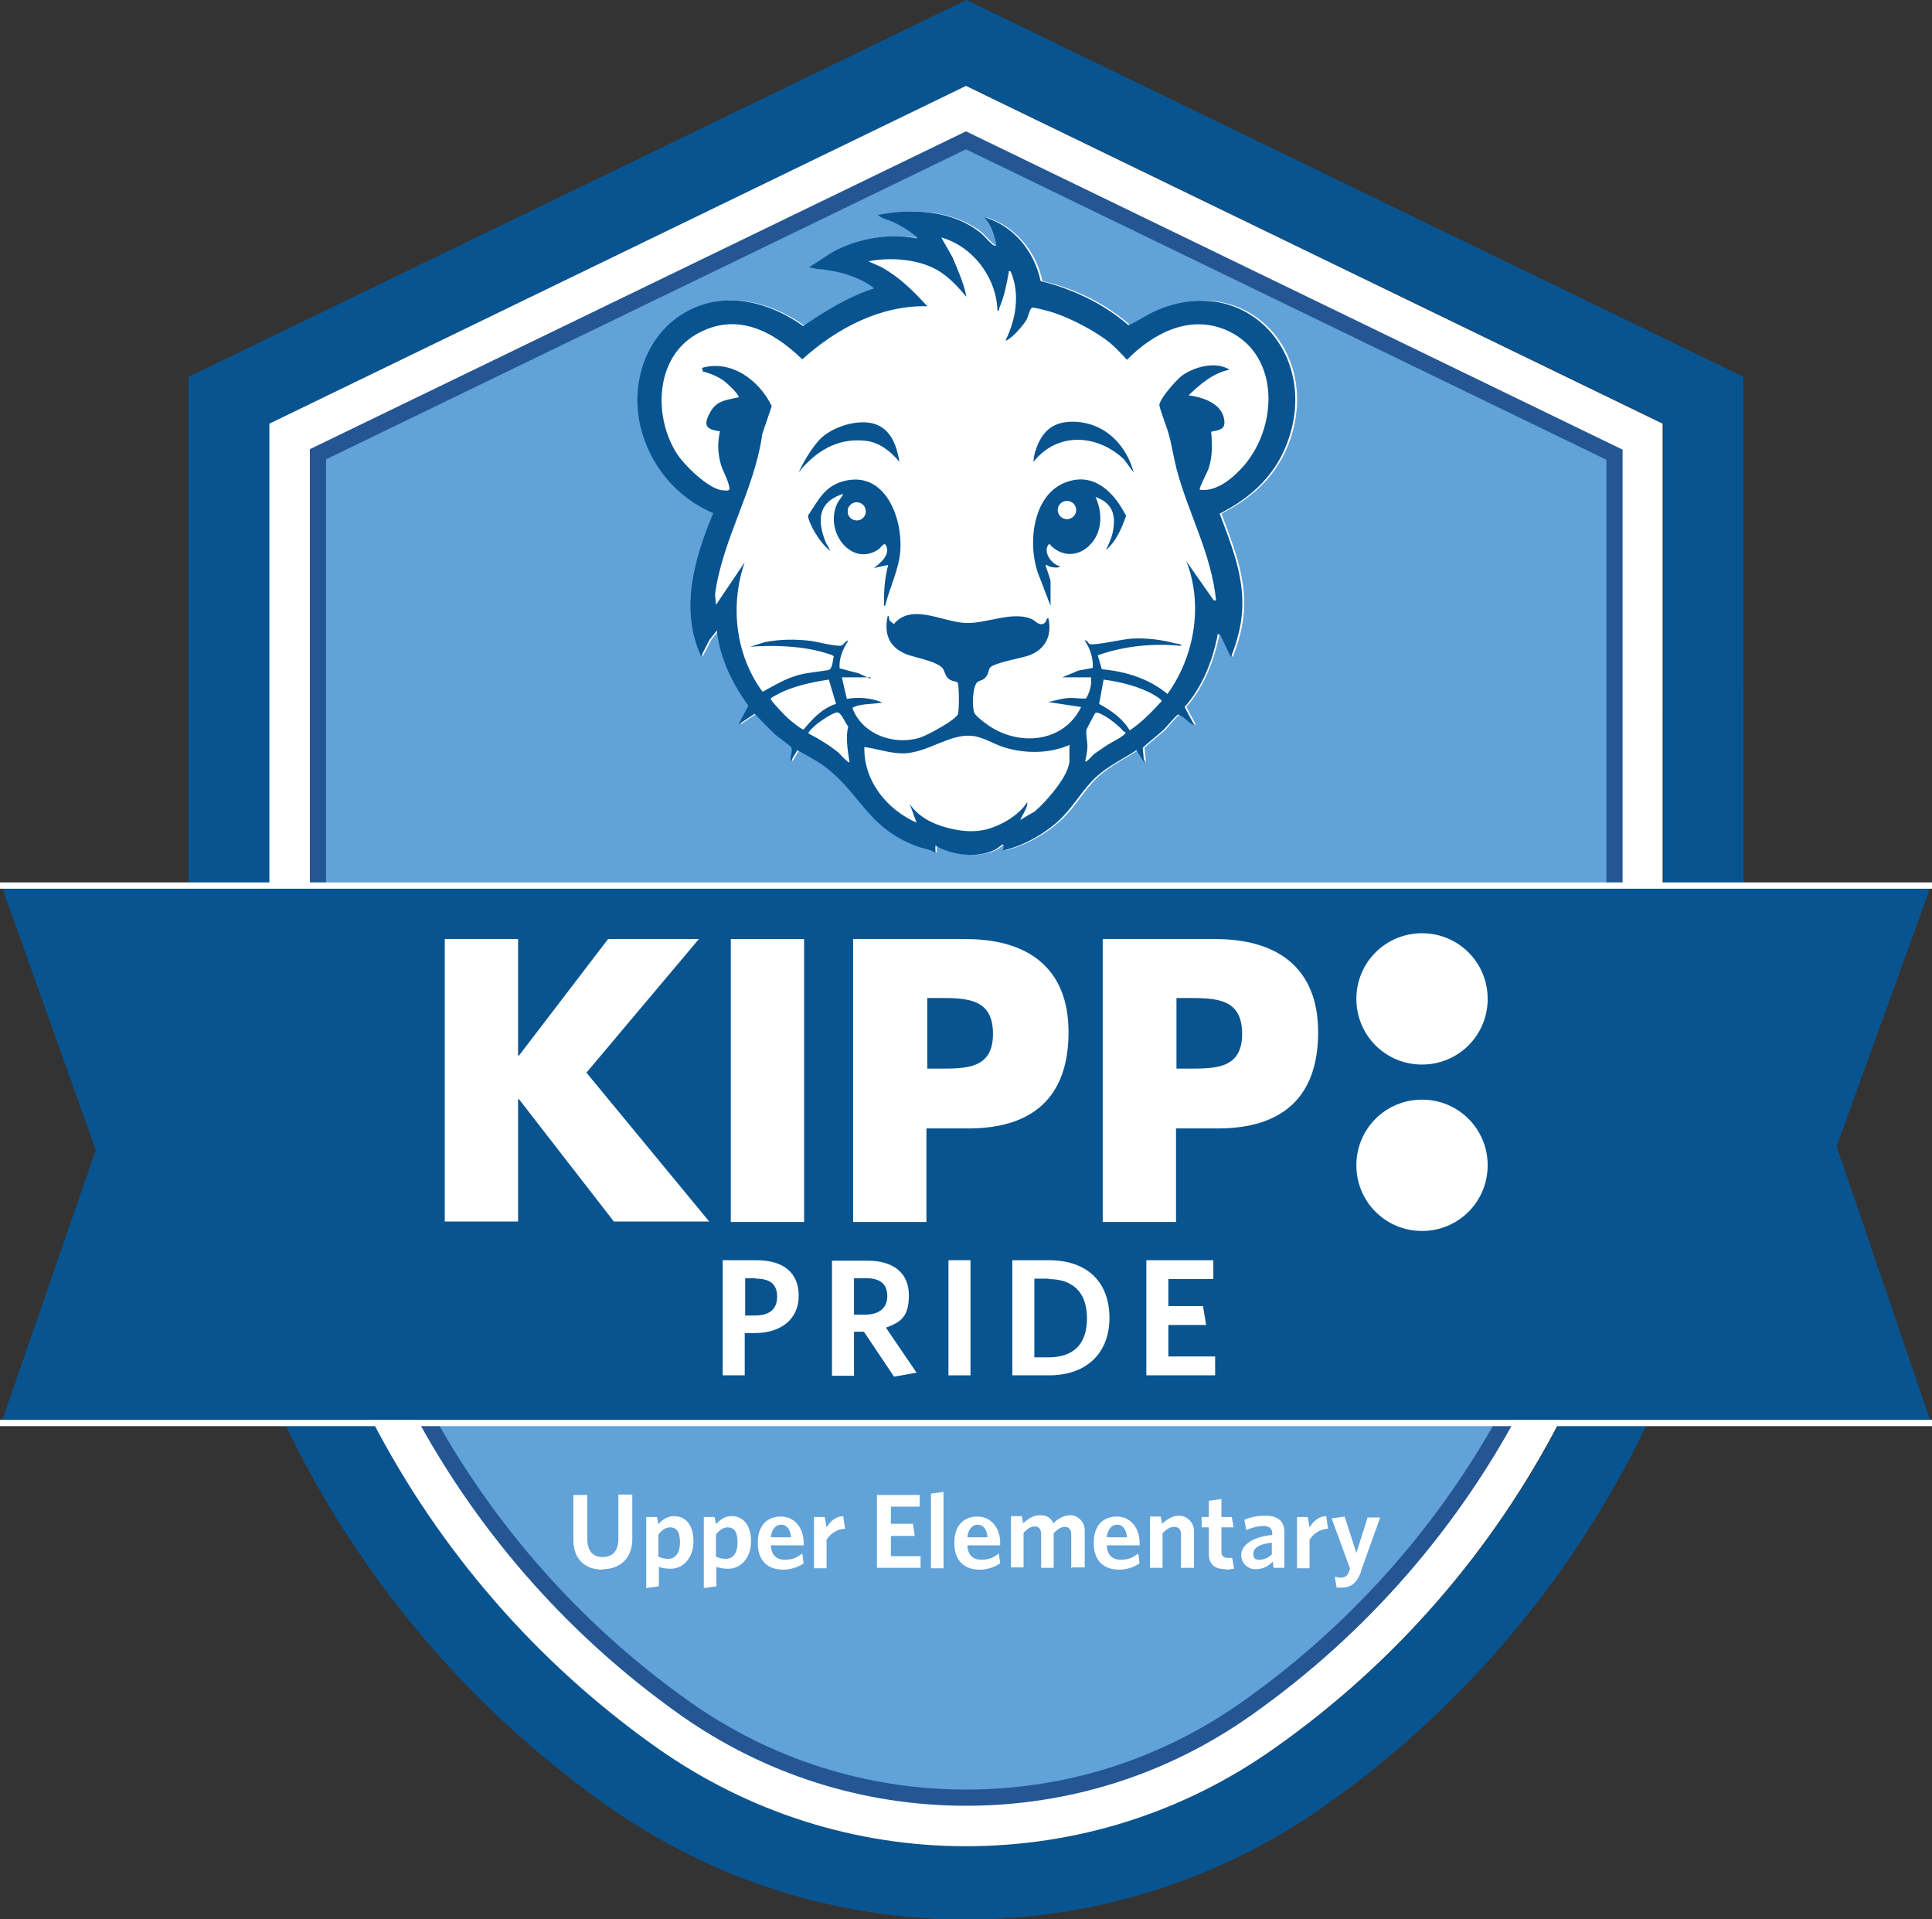 <?xml version="1.0" encoding="UTF-8"?>
<svg id="Layer_1" xmlns="http://www.w3.org/2000/svg" version="1.1" viewBox="0 0 429.6 426.7">
  <rect x="0" y="0" width="429.6" height="426.7" fill="#333333" stroke="none"/>
  <!-- Generator: Adobe Illustrator 29.2.1, SVG Export Plug-In . SVG Version: 2.1.0 Build 116)  -->
  <defs>
    <style>
      .st0 {
        fill: #085490;
      }

      .st1 {
        isolation: isolate;
      }

      .st2 {
        fill: #61a2d8;
        stroke: #255694;
        stroke-width: 3.6px;
      }

      .st2, .st3 {
        stroke-miterlimit: 10;
      }

      .st4 {
        fill: #fff;
      }

      .st3 {
        fill: none;
        stroke: #fff;
        stroke-width: 1.4px;
      }
    </style>
  </defs>
  <path class="st0" d="M214.9,0L41.9,83.8v138.1c0,25.7,4.5,50.7,12.9,74.2,15.1,42,42.8,79,80.2,105.4,12,8.4,24.9,14.8,38.4,19,13.5,4.2,27.4,6.3,41.4,6.3,27.9,0,55.9-8.4,79.8-25.3h0c37.4-26.4,65.1-63.4,80.2-105.4,8.4-23.5,12.9-48.6,12.9-74.2V83.8L214.9,0ZM369.8,222.2c0,22.4-3.7,44.4-10.7,65.2-13.6,40.4-39.9,76.1-75.6,101.3-20.2,14.2-43.9,21.8-68.6,21.8s-48.4-7.5-68.6-21.8c-35.7-25.2-61.9-60.9-75.6-101.3-7-20.8-10.7-42.8-10.7-65.2v-128L214.9,19.1l155,75.1v128h0Z"/>
  <path class="st4" d="M59.9,94.2v128c0,66.1,32.3,128.4,86.3,166.5,20.2,14.2,43.9,21.8,68.6,21.8s48.4-7.5,68.6-21.8c54.1-38.1,86.3-100.4,86.3-166.5V94.2L214.8,19.1,59.9,94.2Z"/>
  <path class="st2" d="M70.7,101v121.2c0,62.6,30.6,121.6,81.7,157.7,18.3,12.9,39.9,19.8,62.4,19.8s44-6.8,62.4-19.8c51.2-36.1,81.8-95,81.8-157.6v-121.2L214.8,31.2,70.7,101Z"/>
  <g class="st1">
    <g class="st1">
      <path class="st4" d="M134,349c-3.9,0-6.5-2.3-6.5-6.6v-10h3.1v9.8c0,2.5,1.1,4,3.4,4s3.5-1.5,3.5-4v-9.9h3.1v9.9c0,4.3-2.7,6.7-6.6,6.7Z"/>
      <path class="st4" d="M149.1,348.8c-1.1,0-2-.2-2.6-.4v4.3l-2.8.4v-15.8h2.4l.3,1.6c.8-.9,1.9-1.8,3.5-1.8,2.4,0,4.3,1.8,4.3,5.6s-2.4,6.1-5,6.1ZM149,339.6c-1,0-1.8.6-2.6,1.6v4.9c.7.3,1.2.5,2.2.5,1.5,0,2.6-1.2,2.6-3.7s-.9-3.3-2.2-3.3Z"/>
      <path class="st4" d="M161.9,348.8c-1.1,0-2-.2-2.6-.4v4.3l-2.8.4v-15.8h2.4l.3,1.6c.8-.9,1.9-1.8,3.5-1.8,2.4,0,4.3,1.8,4.3,5.6s-2.4,6.1-5,6.1ZM161.8,339.6c-1,0-1.8.6-2.6,1.6v4.9c.7.3,1.2.5,2.2.5,1.5,0,2.6-1.2,2.6-3.7s-.9-3.3-2.2-3.3Z"/>
      <path class="st4" d="M178.7,343.6h-7.3c.1,2.2,1.3,3.2,3.1,3.2s2.7-.5,3.9-1.4l.3,2.2c-1.2.8-2.7,1.4-4.6,1.4-3.2,0-5.6-1.8-5.6-5.9s2.2-5.9,5.2-5.9,5,2.6,5,5.8,0,.5,0,.7ZM173.7,339c-1.1,0-2.1.9-2.3,2.8h4.5c-.2-1.8-.9-2.8-2.3-2.8Z"/>
      <path class="st4" d="M183.8,342.2v6.5h-2.8v-11.4h2.4l.4,2.3c.8-1.3,1.9-2.4,3.7-2.5l.4,2.8c-1.8.1-3.2,1.1-4,2.3Z"/>
      <path class="st4" d="M195,348.7v-16.3h9.5v2.6h-6.4v3.8h4.9l.4,2.7h-5.3v4.5h6.6v2.6h-9.7Z"/>
      <path class="st4" d="M207,348.7v-16.6l2.8-.4v17h-2.8Z"/>
      <path class="st4" d="M222.4,343.6h-7.3c.1,2.2,1.3,3.2,3.1,3.2s2.7-.5,3.9-1.4l.3,2.2c-1.2.8-2.7,1.4-4.6,1.4-3.2,0-5.6-1.8-5.6-5.9s2.2-5.9,5.2-5.9,5,2.6,5,5.8,0,.5,0,.7ZM217.4,339c-1.1,0-2.1.9-2.3,2.8h4.5c-.2-1.8-.9-2.8-2.3-2.8Z"/>
      <path class="st4" d="M238.2,348.7v-7.5c0-1-.4-1.7-1.4-1.7s-1.7.6-2.5,1.4v7.7h-2.8v-7.5c0-1-.4-1.7-1.4-1.7s-1.7.6-2.5,1.4v7.7h-2.8v-11.4h2.4l.3,1.6c1.1-1,2.2-1.8,3.8-1.8s2.5.7,2.9,1.8c1-1,2.3-1.8,3.8-1.8s3.2,1.3,3.2,3.4v8.2h-2.8Z"/>
      <path class="st4" d="M253.4,343.6h-7.3c.1,2.2,1.3,3.2,3.1,3.2s2.7-.5,3.9-1.4l.3,2.2c-1.2.8-2.7,1.4-4.6,1.4-3.2,0-5.6-1.8-5.6-5.9s2.2-5.9,5.2-5.9,5,2.6,5,5.8,0,.5,0,.7ZM248.4,339c-1.1,0-2.1.9-2.3,2.8h4.5c-.2-1.8-.9-2.8-2.3-2.8Z"/>
      <path class="st4" d="M262.6,348.7v-7.5c0-1-.4-1.7-1.5-1.7s-1.8.6-2.6,1.4v7.7h-2.8v-11.4h2.4l.3,1.6c1.1-1,2.3-1.8,3.8-1.8s3.3,1.3,3.3,3.4v8.2h-2.8Z"/>
      <path class="st4" d="M272.6,348.9c-2.2,0-3.8-.8-3.8-3.4v-5.9h-1.6v-2.3h1.6v-3.6l2.8-.4v4h2.3l.4,2.3h-2.7v5.4c0,.9.4,1.4,1.5,1.4s.6,0,.9,0l.4,2.4c-.4,0-1,.2-1.8.2Z"/>
      <path class="st4" d="M283.2,348.7l-.2-1.5c-.9,1-2.1,1.7-3.8,1.7s-3.2-1.2-3.2-3.2,2.3-4,6.9-4.4v-.3c0-1.2-.7-1.7-2-1.7s-2.6.4-3.8.9l-.4-2.3c1.3-.5,2.7-.9,4.5-.9,2.9,0,4.4,1.1,4.4,3.8v7.8h-2.4ZM282.8,343c-3.3.4-4.1,1.4-4.1,2.5s.5,1.3,1.4,1.3,1.9-.4,2.7-1.2v-2.5Z"/>
      <path class="st4" d="M291.2,342.2v6.5h-2.8v-11.4h2.4l.4,2.3c.8-1.3,1.9-2.4,3.7-2.5l.4,2.8c-1.8.1-3.2,1.1-4,2.3Z"/>
      <path class="st4" d="M302.7,349.3c-1,2.8-2.3,3.7-4.5,3.7s-.8,0-1-.1l-.4-2.3c.4,0,.8.2,1.3.2.8,0,1.5-.4,1.8-1.2l.3-.8-4.1-11.2,2.9-.4,2.6,8.1,2.5-7.9h2.8l-4.3,12Z"/>
    </g>
  </g>
  <polygon class="st0" points="429.2 315.8 .5 315.8 21.3 255.7 .5 197.4 429.2 197.4 408.4 254.9 429.2 315.8"/>
  <g>
    <path class="st4" d="M330.8,259.1c0,8.1-6.5,14.6-14.6,14.6s-14.6-6.5-14.6-14.6,6.5-14.6,14.6-14.6,14.6,6.5,14.6,14.6"/>
    <polyline class="st4" points="135.2 208.8 115.4 234.7 115.2 234.7 115.2 208.8 98.9 208.8 98.9 271.6 115.2 271.6 115.2 244.4 115.4 244.4 136.5 271.6 157.7 271.6 130.4 238.5 155.4 208.8 135.2 208.8"/>
    <rect class="st4" x="162.5" y="208.8" width="16.3" height="62.9"/>
    <path class="st4" d="M206.2,237.6h2.8c5.9,0,11.8,0,11.8-7.7s-5.4-8-11.8-8h-2.8v15.7M189.8,208.8h25c13.5,0,22.8,6.2,22.8,20.7s-8,21.4-22.3,21.4h-9.3v20.8h-16.3v-62.9h0Z"/>
    <path class="st4" d="M261.6,237.6h2.8c5.9,0,11.8,0,11.8-7.7s-5.4-8-11.8-8h-2.8v15.7M245.3,208.8h25c13.5,0,22.8,6.2,22.8,20.7s-8,21.4-22.3,21.4h-9.3v20.8h-16.3v-62.9h0Z"/>
    <path class="st4" d="M330.8,222.1c0,8.1-6.5,14.6-14.6,14.6s-14.6-6.5-14.6-14.6,6.5-14.6,14.6-14.6,14.6,6.5,14.6,14.6"/>
  </g>
  <g class="st1">
    <g class="st1">
      <path class="st4" d="M167.8,296.4h-2.2v9.4h-4.9v-25.6h7.5c5.9,0,9.4,2.7,9.4,7.9s-3.9,8.3-9.8,8.3ZM168,284.2h-2.3v8.3h2.1c3.2,0,5-1.3,5-4.2s-1.7-4-4.8-4Z"/>
      <path class="st4" d="M203.8,305.2l-5,.9-6.7-10h-2.2v9.8h-4.9v-25.6h7.9c5.7,0,9.2,2.7,9.2,7.7s-2,6-5.1,7.2l6.8,10ZM192.6,284.2h-2.7v8.1h2.5c3,0,4.9-1.4,4.9-4.1s-1.6-4-4.7-4Z"/>
      <path class="st4" d="M210.9,305.8v-25.6h4.9v25.6h-4.9Z"/>
      <path class="st4" d="M233.2,305.8h-8.1v-25.6h8.1c8.9,0,13.5,5.2,13.5,12.8s-4.8,12.8-13.5,12.8ZM233.2,284.3h-3.2v17.5h3.1c5.4,0,8.6-2.7,8.6-8.7s-3.4-8.7-8.5-8.7Z"/>
      <path class="st4" d="M254.9,305.8v-25.6h14.9v4.2h-10v6h7.7l.7,4.2h-8.4v7h10.4v4.2h-15.2Z"/>
    </g>
  </g>
  <line class="st3" y1="196.9" x2="429.6" y2="196.9"/>
  <line class="st3" y1="316.4" x2="429.6" y2="316.4"/>
  <g>
    <path class="st4" d="M221.6,54.6c-.3.3-2.6-2.3-2.9-2.6-6.1-5.2-15.6-5.8-23.1-4.2.9.8,2.4,1.1,3.5,1.6,1.6.8,3.5,1.9,4.9,3.1.2.1.4,0,.3.5-5.8-1.1-12-.2-17.3,2.3-2.4,1.1-4.4,2.8-6.7,4.1l1.7.4c4.4.3,9.3,1.7,12.8,4.3-5.8,1.9-10.8,5-15.8,8.4-6-4.3-13.8-7-21.2-5.1-12.1,3.1-17.7,15.7-15,27.4,2,8.7,7.9,15.8,16.2,19.3-4.2,10-7.5,21.4-2.7,31.8l1.9-3.7,1.6-2c.7,6.2,3.4,11.8,7,16.7l-2.2,4.2,3.6-2.4c1.6,1.6,3.1,3.3,4.8,4.8.6.6,3,2.2,3.3,2.6.5.8-.3,2.3-.1,3.2l1.5-2.5c1.6.9,3.4,1.7,4.9,2.8,9.1,6,10.2,14.3,21.8,18.6,1.3.5,2.8.6,3.9,1.4v-1.6c3.8,2.2,9.5,2.9,13.4.9,1.2-.6,2.3-2.3,1.7.2,4.5-1,9.1-3.6,12.5-6.7,3.2-2.9,5.3-7,8.4-9.8,2.6-2.3,5.8-3.9,8.8-5.8l1.7,2.7-.3-3.2c.1-.3,4-3.4,4.6-4,.7-.7,2.6-3.1,3.2-3.4.7-.3,3.3,2.5,3.6,2.2l-2.1-3.9c4-4.6,6.2-10.4,7.4-16.3l.6.4,2.3,4.8c1.3-3.2,2.3-6.8,2.5-10.3.5-7.6-2.4-14.6-5-21.6,7.3-3.7,12.8-8.9,15.4-16.8,6.5-19.6-10.3-37.1-29.8-28.2-2,.9-3.9,2.3-5.9,3.1-5.4-4.8-12.4-8.2-19.5-9.8-1.4-6.6-6-12.2-12.5-14.2,1.6,1.9,2.2,4,2.7,6.3h0Z"/>
    <path class="st0" d="M221.6,54.6c-.5-2.3-1.1-4.5-2.7-6.3,6.5,1.9,11.1,7.6,12.5,14.2,7,1.7,14,5,19.5,9.8,2-.8,3.9-2.2,5.9-3.1,19.5-8.8,36.3,8.7,29.8,28.2-2.6,7.9-8.1,13.1-15.4,16.8,2.6,6.9,5.5,14,5,21.6-.2,3.5-1.2,7.1-2.5,10.3l-2.3-4.8-.6-.4c-1.1,5.9-3.4,11.8-7.4,16.3l2.1,3.9c-.4.4-3-2.5-3.6-2.2-.5.3-2.5,2.7-3.2,3.4-.6.6-4.5,3.7-4.6,4l.3,3.2-1.7-2.7c-2.9,1.9-6.1,3.4-8.8,5.8-3.1,2.8-5.2,6.8-8.4,9.8-3.4,3.1-8,5.7-12.5,6.7.6-2.5-.5-.8-1.7-.2-3.9,2-9.6,1.3-13.3-.9v1.6c-1.2-.8-2.7-.9-4-1.4-11.6-4.2-12.8-12.6-21.8-18.6-1.6-1-3.3-1.9-4.9-2.8l-1.5,2.5c-.2-.9.6-2.4.1-3.2-.3-.4-2.7-2.1-3.3-2.6-1.7-1.5-3.2-3.2-4.8-4.8l-3.6,2.4,2.2-4.2c-3.6-5-6.3-10.5-7-16.7l-1.6,2-1.9,3.7c-4.8-10.4-1.5-21.8,2.7-31.8-8.2-3.5-14.1-10.6-16.2-19.3-2.7-11.7,2.9-24.2,15-27.4,7.4-1.9,15.2.8,21.2,5.1,5-3.4,10-6.5,15.8-8.4-3.5-2.7-8.4-4-12.8-4.3l-1.7-.4c2.3-1.3,4.3-3,6.7-4.1,5.4-2.5,11.5-3.4,17.3-2.3.1-.5-.1-.4-.3-.5-1.4-1.2-3.2-2.3-4.9-3.1-1.1-.5-2.6-.8-3.5-1.6,7.6-1.6,17-1,23.1,4.2.4.3,2.6,2.9,2.9,2.6h0ZM193.6,150.6h-6.4l1.1,4.8c2.6-.5,5.5-.2,7.9.8-1.9.4-4.6.2-6.3,1-.3.1-.3,0-.3.4,2.3,5.8,9.3,8.2,15,6.4,1.6-.5,7.9-3.9,8.4-5.2.3-.7.3-6.8-.1-7.1-.3-.2-1.3-.2-2-.8s-.8-1.5-1.2-2.2c-1.1-1.6-6.2-2.5-8.1-3.2-3.9-1.6-5.1-4.5-4.2-8.6.4,0,.2.6.4,1,.1.2.8.8,1,.8,3.9-4.6,10.6-.5,15.7-.2,4.6.3,10.5-2.7,14.8-.9,1,.4,1.8,1.8,3,.9.4-.3.3-1,.8-1.1.9,3.9-.6,6.9-4.2,8.3-1.6.6-8.1,1.7-8.8,2.8-.3.5-.3,1.3-.8,1.9-.6.9-1.3.8-1.9,1.2-1.2.9-1.3,5.8-.7,7,.5.9,3.4,3,4.4,3.5,6.8,3.8,15.7,2.5,19.3-4.9l-7.3-1.1c1.4-.3,3-.8,4.4-.9s2.6.2,4,.1c.8-1.4,1.3-3,1.1-4.7h-6.4l3.6-1.5,3.2-.6c.1-2.2-.6-4.3-1.8-6.1.6-.1.7.6,1.1.8.8.4,7.5-1.1,9.2-1.2,3.4-.2,6.7.2,10,1.1.3,0,1.2.1,1.2.5-6.2-.6-12.7,0-18.6,2.1l.9,3.1c5.4.5,10.5,2.1,14.6,5.5,6-8.3,8-19.8,4.2-29.5l6.1,8.7h.5c-1-10.3-6.2-19.4-8.8-29.3-.7-2.8-1.1-5.6-1.9-8.3-.3-1-2-5.5-1.9-5.9.2-1.5,3.6-5.3,4.8-6.3,2.7-2.1,7.7-3.5,10.8-1.5-3.6.7-6.5,3.2-9.1,5.7,3,.4,7.3,1.7,7.9,5.3.4,2.3-1,2.4-2.9,2.8.3,2.6.3,5.5-.5,8-.2.8-2.3,4.6-2,4.9,3.9.5,7.6-2.8,10-5.6,7.6-9.1,7.7-25.2-4.6-30.1-8.1-3.2-16,1.1-21.6,6.8-1.7-1.8-3.2-3.5-5.3-4.9-3.1-2.2-8.4-4.9-12.1-5.9-.8-.2-2.9-.8-3.6-.8-.6,0-.9,1.9-1.3,2.6-.6,1.1-2.1,2.8-3,3.6-.2.2-1.5,1.3-1.7,1.1,2.3-4.7,3.3-10.4,1.1-15.4-.6,0-.4,0-.4.3-.5,2.8-1,5.3-2.1,7.9,0,.2,0,.6-.4.6-.2-7.3-5.4-14.3-12.5-16.3l2.5,4.4c1.2,2.9,2.5,5.7,3.1,8.8-1.7-2-3.4-3.9-5.6-5.4-4.4-3-11.1-3.5-16.2-2.5l2.9,1.3c4,2.2,7.2,5.4,10.2,8.7-10.4-.3-20.3,5-27.8,11.8-6.6-6.4-14.8-10.7-23.7-5.5-9,5.3-9.4,18.1-4.3,26.3,1.6,2.6,7,7.9,10.1,8.3.4,0,1.7.3,1.7-.3,0-1.4-1.4-3.8-1.9-5.4-.7-2.6-.8-4.8-.2-7.4-3.1-.4-3.8-1.3-2.2-4.2,1.4-2.6,3.4-2.7,6-3.3.2,0,.5,0,.3-.3-.3-.8-2.4-2.8-3.2-3.4-1.4-1-3.1-1.7-4.7-2.1l-.2-.8c6.5-1.9,12.8,2.8,15.5,8.5l-2.1,6.2c-1.7,12.4-8.8,23.2-10.5,35.6l.2,2.4,6.4-9.5c-3.3,9.5-2.1,20.4,3.8,28.6l.2.2c2.6-1.4,5-2.9,7.9-3.7,2.2-.6,4.4-.7,6.6-1.1,1.1-.2,1-2.1,1.3-3-.1-.4-1.3-.6-1.8-.8-5.2-1.6-11.5-1.8-16.8-1.4l3.2-1c3.4-.7,6.9-.7,10.3-.3,1.4.2,6,1.4,6.9,1,.3-.1,1.1-1.3,1.4-1-1.2,1.8-2.1,4-1.9,6.1l4.2,1.1,2.6,1.2h0ZM184.3,151.1c-3.9.6-8.3,1.5-11.8,3.5-.3.2-1.2.5-1.1.9.2.5,3.1,3.6,3.7,4.1.5.5,3.2,2.7,3.6,2.6,2-2.4,4.1-4.7,7.2-5.7l-1.6-5.4h0ZM245.4,151.1l-1,5.4c2.7,1.5,5.2,3.2,6.8,5.9,2.7-1.8,4.9-4.1,7.1-6.5,0-.4-1.4-1.2-1.7-1.4-3.3-1.9-7.5-2.9-11.2-3.4h0ZM188.9,169.5c-.4-2.7-.9-5.4-.3-8-.7-.7-1.5-3.2-2.5-3.1s-3.6,1.9-4.5,2.6c-.3.3-2.1,1.8-1.8,2.1,2.2,1.1,4.6,2.6,6.6,4.2.3.3,2.2,2.4,2.5,2.2h0ZM249.8,162.6c-.8-1-2.2-2.1-3.2-2.8-.5-.4-2.5-1.6-3-1.3-.2.1-1.9,3.5-2,3.7-.2.9.2,2.7.2,3.8,0,1-.3,2.3-.5,3.3.3.3,1.8-1.6,2.2-1.8.6-.4,1.3-.9,1.9-1.3,1.2-.9,3.6-2,4.5-2.8.8-.7.1-.6,0-.8h0ZM237.9,165.6c-4.6,2-9.8,2-14.5.6-2.4-.7-4.8-2.4-7.4-2.6-4.9-.4-9.5,3.6-14.8,3.9-3.2.1-5.9-1-9-1.4-.2,7.5,5,13.9,11.6,16.8l-1.5-4.1c2.3,3.3,6,4.8,9.8,5.6,2.6.5,4.7.6,7.3,0,3.3-.9,7.1-3.1,9-6,.4.7-1.6,3.7-1.5,3.9l3.2-1.9c2.5-2.1,7.7-8,7.7-11.3v-3.3h0Z"/>
    <path class="st0" d="M233.6,134.7l-2.8-7.3c-2.4-6.8-1.1-18.1,6.9-20.4,6-1.8,10.2,2.8,12.7,7.7-1,2.8-2.2,5.7-4.5,7.6.6-1.2,1.2-2.5,1.5-3.8.8-3.9.1-6.6-3.8-8,1.5,3.3,1.6,7.4-.9,10.3-2.7,3.1-6.7,3.2-9.4.1-1.6,1.7.5,4.6,2.4,5-.1.4-1.4.3-1.7.2-.6,0-.9-.4-1.5-.5-.1.1,1.1,3.1,1.1,3.7v5.3h0ZM239.3,113.4c0-1.1-.9-2-2-2s-2,.9-2,2,.9,2,2,2,2-.9,2-2Z"/>
    <path class="st0" d="M196.8,134.7c-.4,0-.2-.5-.2-.8-.1-2.8.2-5.6.9-8.3l-3.2.7c1.5-1.1,3.9-3.1,2.6-5.2-.3-.5-1.2.8-1.5,1-5.9,4.1-12.1-3.7-9.3-10,.4-.9,1.1-1.5,1.4-2.3-5.4,1.7-5.9,5.6-4,10.5.3.8.8,1.4,1.1,2.2-1.4-1.1-2.6-2.8-3.5-4.3-.4-.6-1.6-3.1-1.4-3.6,2.4-3.6,3.7-6.6,8.2-7.7,9-2.1,12.8,8.3,12.3,15.5-.3,4.3-2.4,8.2-3.4,12.4h0ZM192.5,113.7c0-1.1-.9-2-2-2s-2,.9-2,2,.9,2,2,2,2-.9,2-2Z"/>
    <path class="st0" d="M252.2,105.2l-2.3-3.1c-6-5.6-14.8-6.1-20.1.6,0-.9.3-2.2.7-3.2,1.6-4.3,4.4-6,9-5.7,6.5.5,11,5.3,12.6,11.3h0Z"/>
    <path class="st0" d="M200,102.7c-1.9-2.3-4.5-4.4-7.6-4.7-6.2-.7-11.1,2.4-14.8,7,1.1-2.4,2.8-5.2,4.5-7.1,2.2-2.4,6.2-3.9,9.4-4,5.7-.2,7.7,3.9,8.5,8.8Z"/>
    <circle class="st4" cx="237.2" cy="113.4" r="2"/>
    <circle class="st4" cx="190.5" cy="113.7" r="2"/>
  </g>
</svg>